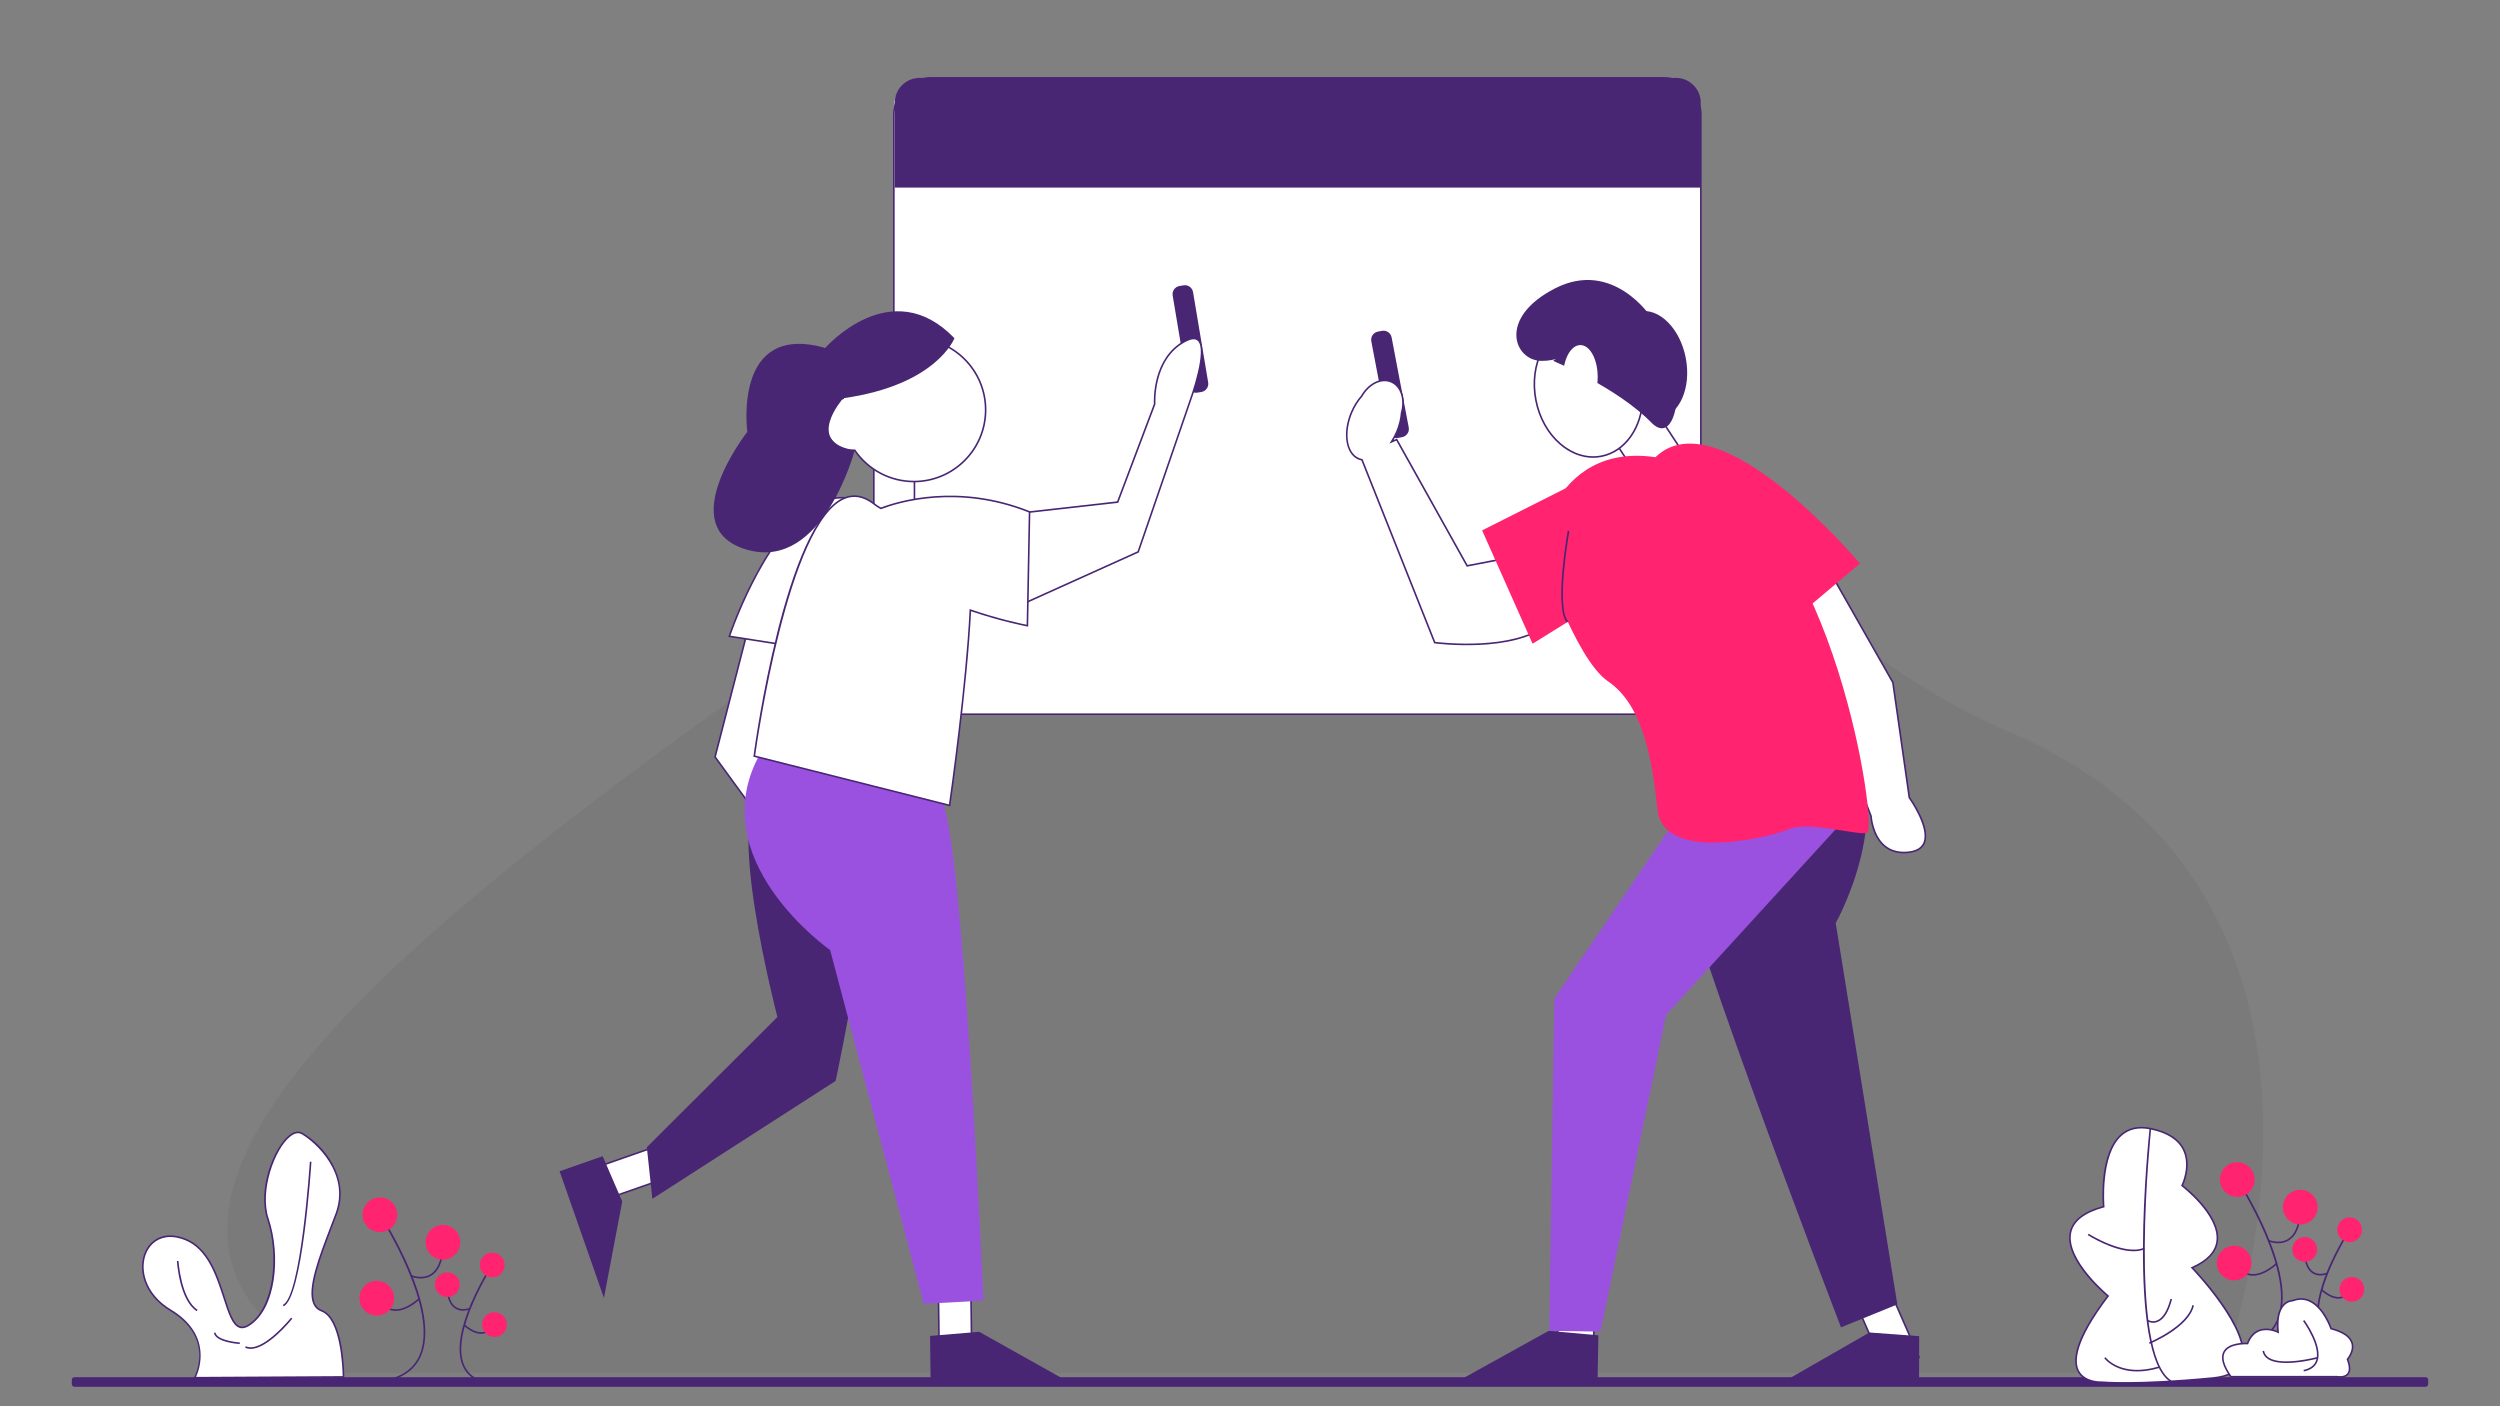 <svg xmlns="http://www.w3.org/2000/svg" xmlns:xlink="http://www.w3.org/1999/xlink" id="eJGFzYZOC1X1" viewBox="0 0 1920 1080"><rect x="0" y="0" width="1920" height="1080" fill="#808080" stroke="none"/><style> #eJGFzYZOC1X7_to {animation: eJGFzYZOC1X7_to__to 6000ms linear infinite normal forwards}@keyframes eJGFzYZOC1X7_to__to { 0% {transform: translate(956.35px,638.319px);animation-timing-function: cubic-bezier(0.42,0,0.58,1)} 50% {transform: translate(899.25px,638.319px);animation-timing-function: cubic-bezier(0.42,0,0.58,1)} 100% {transform: translate(956.35px,638.319px)}} #eJGFzYZOC1X81_ts {animation: eJGFzYZOC1X81_ts__ts 6000ms linear infinite normal forwards}@keyframes eJGFzYZOC1X81_ts__ts { 0% {transform: translate(996.23px,240.489px) scale(0,0);animation-timing-function: cubic-bezier(0.42,0,0.58,1)} 8.333% {transform: translate(996.23px,240.489px) scale(1,1)} 91.667% {transform: translate(996.23px,240.489px) scale(1,1)} 100% {transform: translate(996.23px,240.489px) scale(0,0)}} #eJGFzYZOC1X83_ts {animation: eJGFzYZOC1X83_ts__ts 6000ms linear infinite normal forwards}@keyframes eJGFzYZOC1X83_ts__ts { 0% {transform: translate(964.783px,246.504px) scale(0,1)} 16.667% {transform: translate(964.783px,246.504px) scale(0,1)} 25% {transform: translate(964.783px,246.504px) scale(1,1)} 88.333% {transform: translate(964.783px,246.504px) scale(1,1)} 96.667% {transform: translate(964.783px,246.504px) scale(0,1)} 100% {transform: translate(964.783px,246.504px) scale(0,1)}} #eJGFzYZOC1X84_ts {animation: eJGFzYZOC1X84_ts__ts 6000ms linear infinite normal forwards}@keyframes eJGFzYZOC1X84_ts__ts { 0% {transform: translate(964.783px,265.021px) scale(0,1)} 23.333% {transform: translate(964.783px,265.021px) scale(0,1)} 31.667% {transform: translate(964.783px,265.021px) scale(1,1)} 86.667% {transform: translate(964.783px,265.021px) scale(1,1)} 95% {transform: translate(964.783px,265.021px) scale(0,1)} 100% {transform: translate(964.783px,265.021px) scale(0,1)}} #eJGFzYZOC1X85_ts {animation: eJGFzYZOC1X85_ts__ts 6000ms linear infinite normal forwards}@keyframes eJGFzYZOC1X85_ts__ts { 0% {transform: translate(964.783px,283.93px) scale(0,1)} 30% {transform: translate(964.783px,283.93px) scale(0,1)} 38.333% {transform: translate(964.783px,283.93px) scale(1,1)} 85% {transform: translate(964.783px,283.93px) scale(1,1)} 93.333% {transform: translate(964.783px,283.93px) scale(0,1)} 100% {transform: translate(964.783px,283.93px) scale(0,1)}} #eJGFzYZOC1X86_ts {animation: eJGFzYZOC1X86_ts__ts 6000ms linear infinite normal forwards}@keyframes eJGFzYZOC1X86_ts__ts { 0% {transform: translate(1026.04px,200.884px) scale(0,0)} 20% {transform: translate(1026.04px,200.884px) scale(0,0);animation-timing-function: cubic-bezier(0.42,0,0.58,1)} 28.333% {transform: translate(1026.04px,200.884px) scale(1,1)} 88.333% {transform: translate(1026.04px,200.884px) scale(1,1)} 96.667% {transform: translate(1026.04px,200.884px) scale(0,0)} 100% {transform: translate(1026.04px,200.884px) scale(0,0)}} #eJGFzYZOC1X90_ts {animation: eJGFzYZOC1X90_ts__ts 6000ms linear infinite normal forwards}@keyframes eJGFzYZOC1X90_ts__ts { 0% {transform: translate(1178.338px,227.751px) scale(0,0)} 8.333% {transform: translate(1178.338px,227.751px) scale(0,0);animation-timing-function: cubic-bezier(0.42,0,0.58,1)} 16.667% {transform: translate(1178.338px,227.751px) scale(1,1)} 91.667% {transform: translate(1178.338px,227.751px) scale(1,1)} 100% {transform: translate(1178.338px,227.751px) scale(0,0)}} #eJGFzYZOC1X93_ts {animation: eJGFzYZOC1X93_ts__ts 6000ms linear infinite normal forwards}@keyframes eJGFzYZOC1X93_ts__ts { 0% {transform: translate(1179.85px,209.97px) scale(0,0)} 15% {transform: translate(1179.85px,209.97px) scale(0,0);animation-timing-function: cubic-bezier(0.42,0,0.58,1)} 23.333% {transform: translate(1179.85px,209.97px) scale(1,1)} 90% {transform: translate(1179.85px,209.97px) scale(1,1)} 98.333% {transform: translate(1179.85px,209.97px) scale(0,0)} 100% {transform: translate(1179.85px,209.97px) scale(0,0)}} #eJGFzYZOC1X96_to {animation: eJGFzYZOC1X96_to__to 6000ms linear infinite normal forwards}@keyframes eJGFzYZOC1X96_to__to { 0% {transform: translate(518.05px,275.554px)} 10% {transform: translate(518.05px,275.554px)} 30% {transform: translate(518.05px,264.146px)} 50% {transform: translate(518.05px,277.573px)} 70% {transform: translate(518.05px,265.015px)} 96.667% {transform: translate(518.05px,275.554px)} 100% {transform: translate(518.05px,275.554px)}} #eJGFzYZOC1X96_ts {animation: eJGFzYZOC1X96_ts__ts 6000ms linear infinite normal forwards}@keyframes eJGFzYZOC1X96_ts__ts { 0% {transform: scale(0,0)} 10% {transform: scale(0,0);animation-timing-function: cubic-bezier(0.42,0,0.58,1)} 18.333% {transform: scale(1,1)} 88.333% {transform: scale(1,1)} 96.667% {transform: scale(0,0)} 100% {transform: scale(0,0)}} #eJGFzYZOC1X96 {animation: eJGFzYZOC1X96_c_o 6000ms linear infinite normal forwards}@keyframes eJGFzYZOC1X96_c_o { 0% {opacity: 0} 10% {opacity: 0} 18.333% {opacity: 1} 88.333% {opacity: 1} 96.667% {opacity: 0} 100% {opacity: 0}} #eJGFzYZOC1X98_ts {animation: eJGFzYZOC1X98_ts__ts 6000ms linear infinite normal forwards}@keyframes eJGFzYZOC1X98_ts__ts { 0% {transform: translate(529.186px,196.238px) scale(0,1)} 18.333% {transform: translate(529.186px,196.238px) scale(0,1);animation-timing-function: cubic-bezier(0.42,0,0.58,1)} 26.667% {transform: translate(529.186px,196.238px) scale(1,1)} 100% {transform: translate(529.186px,196.238px) scale(1,1)}} #eJGFzYZOC1X99_to {animation: eJGFzYZOC1X99_to__to 6000ms linear infinite normal forwards}@keyframes eJGFzYZOC1X99_to__to { 0% {transform: translate(1539.546px,397.251px)} 18.333% {transform: translate(1539.546px,397.251px);animation-timing-function: cubic-bezier(0.42,0,0.58,1)} 36.667% {transform: translate(1539.546px,400.736px);animation-timing-function: cubic-bezier(0.42,0,0.58,1)} 55% {transform: translate(1539.546px,394.698px);animation-timing-function: cubic-bezier(0.42,0,0.58,1)} 75% {transform: translate(1539.546px,400.157px);animation-timing-function: cubic-bezier(0.42,0,0.58,1)} 96.667% {transform: translate(1539.546px,397.251px)} 100% {transform: translate(1539.546px,397.251px)}} #eJGFzYZOC1X99_ts {animation: eJGFzYZOC1X99_ts__ts 6000ms linear infinite normal forwards}@keyframes eJGFzYZOC1X99_ts__ts { 0% {transform: scale(0,0)} 18.333% {transform: scale(0,0);animation-timing-function: cubic-bezier(0.42,0,0.58,1)} 26.667% {transform: scale(1,1)} 86.667% {transform: scale(1,1)} 95% {transform: scale(0,0)} 100% {transform: scale(0,0)}} #eJGFzYZOC1X99 {animation: eJGFzYZOC1X99_c_o 6000ms linear infinite normal forwards}@keyframes eJGFzYZOC1X99_c_o { 0% {opacity: 0} 18.333% {opacity: 0;animation-timing-function: cubic-bezier(0.42,0,0.58,1)} 26.667% {opacity: 1} 86.667% {opacity: 1} 95% {opacity: 0} 100% {opacity: 0}} #eJGFzYZOC1X101_ts {animation: eJGFzYZOC1X101_ts__ts 6000ms linear infinite normal forwards}@keyframes eJGFzYZOC1X101_ts__ts { 0% {transform: translate(1415.4px,314.826px) scale(0,1)} 25% {transform: translate(1415.4px,314.826px) scale(0,1);animation-timing-function: cubic-bezier(0.42,0,0.58,1)} 33.333% {transform: translate(1415.4px,314.826px) scale(1,1)} 100% {transform: translate(1415.4px,314.826px) scale(1,1)}} #eJGFzYZOC1X103_to {animation: eJGFzYZOC1X103_to__to 6000ms linear infinite normal forwards}@keyframes eJGFzYZOC1X103_to__to { 0% {transform: translate(654.125px,398.205px);animation-timing-function: cubic-bezier(0.42,0,0.58,1)} 11.667% {transform: translate(690.902px,398.205px);animation-timing-function: cubic-bezier(0.42,0,0.58,1)} 23.333% {transform: translate(748.234px,398.205px);animation-timing-function: cubic-bezier(0.42,0,0.58,1)} 30% {transform: translate(731.032px,398.205px)} 50% {transform: translate(724.136px,398.205px)} 66.667% {transform: translate(732.536px,398.205px)} 100% {transform: translate(654.125px,398.205px)}} #eJGFzYZOC1X103_tr {animation: eJGFzYZOC1X103_tr__tr 6000ms linear infinite normal forwards}@keyframes eJGFzYZOC1X103_tr__tr { 0% {transform: rotate(-6.034deg);animation-timing-function: cubic-bezier(0.42,0,0.58,1)} 11.667% {transform: rotate(0deg)} 26.667% {transform: rotate(-5.224deg)} 46.667% {transform: rotate(8.314deg)} 60% {transform: rotate(-0.878deg)} 81.667% {transform: rotate(2.305deg)} 100% {transform: rotate(-6.034deg)}} #eJGFzYZOC1X110_to {animation: eJGFzYZOC1X110_to__to 6000ms linear infinite normal forwards}@keyframes eJGFzYZOC1X110_to__to { 0% {transform: translate(624.435px,624.635px);animation-timing-function: cubic-bezier(0.42,0,0.58,1)} 11.667% {transform: translate(642.595px,624.635px);animation-timing-function: cubic-bezier(0.42,0,0.58,1)} 23.333% {transform: translate(699.797px,624.635px);animation-timing-function: cubic-bezier(0.42,0,0.58,1)} 30% {transform: translate(688.448px,624.635px);animation-timing-function: cubic-bezier(0.42,0,0.58,1)} 50% {transform: translate(671.343px,624.635px);animation-timing-function: cubic-bezier(0.42,0,0.58,1)} 66.667% {transform: translate(675.662px,624.635px);animation-timing-function: cubic-bezier(0.42,0,0.58,1)} 100% {transform: translate(624.435px,624.635px)}} #eJGFzYZOC1X110_tr {animation: eJGFzYZOC1X110_tr__tr 6000ms linear infinite normal forwards}@keyframes eJGFzYZOC1X110_tr__tr { 0% {transform: rotate(-6.111deg);animation-timing-function: cubic-bezier(0.42,0,0.58,1)} 11.667% {transform: rotate(0deg);animation-timing-function: cubic-bezier(0.42,0,0.58,1)} 23.333% {transform: rotate(10.077deg);animation-timing-function: cubic-bezier(0.42,0,0.58,1)} 30% {transform: rotate(5.141deg);animation-timing-function: cubic-bezier(0.42,0,0.58,1)} 41.667% {transform: rotate(-1.331deg);animation-timing-function: cubic-bezier(0.42,0,0.58,1)} 61.667% {transform: rotate(5.738deg);animation-timing-function: cubic-bezier(0.42,0,0.58,1)} 83.333% {transform: rotate(-6.199deg);animation-timing-function: cubic-bezier(0.42,0,0.58,1)} 100% {transform: rotate(-6.111deg)}} #eJGFzYZOC1X117_tr {animation: eJGFzYZOC1X117_tr__tr 6000ms linear infinite normal forwards}@keyframes eJGFzYZOC1X117_tr__tr { 0% {transform: translate(755.995px,1057.673px) rotate(-0.735deg);animation-timing-function: cubic-bezier(0.42,0,0.58,1)} 11.667% {transform: translate(755.995px,1057.673px) rotate(2.695deg);animation-timing-function: cubic-bezier(0.42,0,0.58,1)} 23.333% {transform: translate(755.995px,1057.673px) rotate(9.415deg);animation-timing-function: cubic-bezier(0.42,0,0.58,1)} 30% {transform: translate(755.995px,1057.673px) rotate(7.438deg)} 50% {transform: translate(755.995px,1057.673px) rotate(5.305deg)} 66.667% {transform: translate(755.995px,1057.673px) rotate(6.887deg)} 100% {transform: translate(755.995px,1057.673px) rotate(-0.735deg)}} #eJGFzYZOC1X122_tr {animation: eJGFzYZOC1X122_tr__tr 6000ms linear infinite normal forwards}@keyframes eJGFzYZOC1X122_tr__tr { 0% {transform: translate(834.903px,1061.164px) rotate(0deg)} 15% {transform: translate(834.903px,1061.164px) rotate(-2.391deg)} 23.333% {transform: translate(834.903px,1061.164px) rotate(-0.188deg)} 31.667% {transform: translate(834.903px,1061.164px) rotate(-0.32deg)} 45% {transform: translate(834.903px,1061.164px) rotate(-2.484deg)} 100% {transform: translate(834.903px,1061.164px) rotate(0deg)}} #eJGFzYZOC1X124_to {animation: eJGFzYZOC1X124_to__to 6000ms linear infinite normal forwards}@keyframes eJGFzYZOC1X124_to__to { 0% {transform: translate(686.697px,390.886px);animation-timing-function: cubic-bezier(0.42,0,0.58,1)} 11.667% {transform: translate(726.784px,390.886px);animation-timing-function: cubic-bezier(0.42,0,0.58,1)} 23.333% {transform: translate(783.012px,390.886px);animation-timing-function: cubic-bezier(0.42,0,0.58,1)} 30% {transform: translate(769.867px,390.886px)} 40% {transform: translate(764.483px,390.886px)} 50% {transform: translate(753.444px,390.886px)} 66.667% {transform: translate(757.154px,390.886px)} 100% {transform: translate(686.697px,390.886px)}} #eJGFzYZOC1X124_tr {animation: eJGFzYZOC1X124_tr__tr 6000ms linear infinite normal forwards}@keyframes eJGFzYZOC1X124_tr__tr { 0% {transform: rotate(0deg);animation-timing-function: cubic-bezier(0.42,0,0.58,1)} 11.667% {transform: rotate(9.974deg)} 23.333% {transform: rotate(-1.133deg)} 40% {transform: rotate(10.162deg)} 50% {transform: rotate(3.779deg)} 66.667% {transform: rotate(-3.302deg)} 83.333% {transform: rotate(3.888deg)} 100% {transform: rotate(0deg)}} #eJGFzYZOC1X132_to {animation: eJGFzYZOC1X132_to__to 6000ms linear infinite normal forwards}@keyframes eJGFzYZOC1X132_to__to { 0% {transform: translate(653.079px,588.804px);animation-timing-function: cubic-bezier(0.42,0,0.58,1)} 11.667% {transform: translate(680.748px,588.804px);animation-timing-function: cubic-bezier(0.42,0,0.58,1)} 23.333% {transform: translate(733.261px,588.804px);animation-timing-function: cubic-bezier(0.42,0,0.58,1)} 30% {transform: translate(717.389px,588.804px)} 50% {transform: translate(702.961px,588.804px)} 66.667% {transform: translate(713.415px,588.804px)} 100% {transform: translate(653.079px,588.804px)}} #eJGFzYZOC1X132_tr {animation: eJGFzYZOC1X132_tr__tr 6000ms linear infinite normal forwards}@keyframes eJGFzYZOC1X132_tr__tr { 0% {transform: rotate(-4.017deg);animation-timing-function: cubic-bezier(0.42,0,0.58,1)} 11.667% {transform: rotate(0deg);animation-timing-function: cubic-bezier(0.42,0,0.58,1)} 23.333% {transform: rotate(1.966deg)} 35% {transform: rotate(3.411deg)} 100% {transform: rotate(-4.017deg)}} #eJGFzYZOC1X133_to {animation: eJGFzYZOC1X133_to__to 6000ms linear infinite normal forwards}@keyframes eJGFzYZOC1X133_to__to { 0% {transform: translate(810.935px,441.101px)} 11.667% {transform: translate(810.935px,441.101px);animation-timing-function: cubic-bezier(0.42,0,0.58,1)} 21.667% {transform: translate(811.072px,445.096px)} 100% {transform: translate(810.935px,441.101px)}} #eJGFzYZOC1X133_tr {animation: eJGFzYZOC1X133_tr__tr 6000ms linear infinite normal forwards}@keyframes eJGFzYZOC1X133_tr__tr { 0% {transform: rotate(0deg)} 11.667% {transform: rotate(0deg);animation-timing-function: cubic-bezier(0.42,0,0.58,1)} 28.333% {transform: rotate(-4.602deg);animation-timing-function: cubic-bezier(0.42,0,0.58,1)} 36.667% {transform: rotate(8.915deg)} 100% {transform: rotate(0deg)}} #eJGFzYZOC1X152_ts {animation: eJGFzYZOC1X152_ts__ts 6000ms linear infinite normal forwards}@keyframes eJGFzYZOC1X152_ts__ts { 0% {transform: translate(1132.939px,331.632px) scale(0,0)} 35% {transform: translate(1132.939px,331.632px) scale(0,0)} 41.667% {transform: translate(1132.939px,331.632px) scale(1,1)} 85% {transform: translate(1132.939px,331.632px) scale(1,1)} 91.667% {transform: translate(1132.939px,331.632px) scale(0,0)} 100% {transform: translate(1132.939px,331.632px) scale(0,0)}} #eJGFzYZOC1X158_tr {animation: eJGFzYZOC1X158_tr__tr 6000ms linear infinite normal forwards}@keyframes eJGFzYZOC1X158_tr__tr { 0% {transform: translate(1276.121px,358.294px) rotate(0deg);animation-timing-function: cubic-bezier(0.42,0,0.58,1)} 8.333% {transform: translate(1276.121px,358.294px) rotate(6.47deg);animation-timing-function: cubic-bezier(0.42,0,0.58,1)} 18.333% {transform: translate(1276.121px,358.294px) rotate(22.644deg);animation-timing-function: cubic-bezier(0.42,0,0.58,1)} 33.333% {transform: translate(1276.121px,358.294px) rotate(16.491deg);animation-timing-function: cubic-bezier(0.42,0,0.58,1)} 50% {transform: translate(1276.121px,358.294px) rotate(1.983deg);animation-timing-function: cubic-bezier(0.42,0,0.58,1)} 66.667% {transform: translate(1276.121px,358.294px) rotate(9.599deg);animation-timing-function: cubic-bezier(0.42,0,0.58,1)} 81.667% {transform: translate(1276.121px,358.294px) rotate(-4.846deg);animation-timing-function: cubic-bezier(0.42,0,0.58,1)} 100% {transform: translate(1276.121px,358.294px) rotate(0deg)}} #eJGFzYZOC1X170_tr {animation: eJGFzYZOC1X170_tr__tr 6000ms linear infinite normal forwards}@keyframes eJGFzYZOC1X170_tr__tr { 0% {transform: translate(1307.796px,368.996px) rotate(0deg);animation-timing-function: cubic-bezier(0.42,0,0.58,1)} 16.667% {transform: translate(1307.796px,368.996px) rotate(-3.95deg);animation-timing-function: cubic-bezier(0.42,0,0.58,1)} 33.333% {transform: translate(1307.796px,368.996px) rotate(1.046deg);animation-timing-function: cubic-bezier(0.42,0,0.58,1)} 50% {transform: translate(1307.796px,368.996px) rotate(0deg);animation-timing-function: cubic-bezier(0.42,0,0.58,1)} 66.667% {transform: translate(1307.796px,368.996px) rotate(-3.95deg);animation-timing-function: cubic-bezier(0.42,0,0.58,1)} 83.333% {transform: translate(1307.796px,368.996px) rotate(1.046deg);animation-timing-function: cubic-bezier(0.42,0,0.58,1)} 100% {transform: translate(1307.796px,368.996px) rotate(0deg)}} #eJGFzYZOC1X175_tr {animation: eJGFzYZOC1X175_tr__tr 6000ms linear infinite normal forwards}@keyframes eJGFzYZOC1X175_tr__tr { 0% {transform: translate(1383.753px,639.023px) rotate(0deg)} 8.333% {transform: translate(1383.753px,639.023px) rotate(0.707deg)} 15% {transform: translate(1383.753px,639.023px) rotate(2.665deg)} 31.667% {transform: translate(1383.753px,639.023px) rotate(1.475deg)} 65% {transform: translate(1383.753px,639.023px) rotate(1.548deg)} 100% {transform: translate(1383.753px,639.023px) rotate(0deg)}} #eJGFzYZOC1X176_tr {animation: eJGFzYZOC1X176_tr__tr 6000ms linear infinite normal forwards}@keyframes eJGFzYZOC1X176_tr__tr { 0% {transform: translate(1242.222px,408.448px) rotate(33.794deg)} 6.667% {transform: translate(1242.222px,408.448px) rotate(19.633deg)} 16.667% {transform: translate(1242.222px,408.448px) rotate(67.424deg)} 21.667% {transform: translate(1242.222px,408.448px) rotate(56.528deg)} 35% {transform: translate(1242.222px,408.448px) rotate(43.028deg)} 51.667% {transform: translate(1242.222px,408.448px) rotate(3.935deg)} 66.667% {transform: translate(1242.222px,408.448px) rotate(-8.485deg)} 100% {transform: translate(1242.222px,408.448px) rotate(33.794deg)}} </style><path d="M1636.089,931.593c0,0,13.973,22.77,29.972,10.761" fill="none"></path><g><g><g><path d="M1862.855,1065.044h-1805.71c-1.105,0-2-.895-2-2v-3.371c0-1.105.895-2,2-2h1805.709c1.105,0,2,.895,2,2v3.371c.001,1.104-.895,2-1.999,2Z" fill="#482673"></path><g id="eJGFzYZOC1X7_to" transform="translate(956.35,638.319)"><path d="M261.313,1054.344h1444.661c0,0,139.806-362.777-163.107-492.341s-331.04-507.888-662.608-253.944-929.626,590.809-618.946,746.285Z" transform="translate(-956.35,-638.319)" opacity="0.07" fill="#30302f"></path></g></g><g><g><g><g><path d="M149.574,1058.089c0,0,16.852-30.468-18.724-51.893s-22.442-67.694,11.356-54.42s27.965,78.66,48.561,66.126c20.597-12.534,24.342-53.727,14.979-81.814-9.362-28.086,13.107-73.096,26.214-65.571s37.449,31.867,26.214,61.826-28.086,68.058-11.235,74.286s16.852,50.849,16.852,50.849l-114.217.611Z" fill="#fff"></path><path d="M148.514,1058.72l.514-.933c.675-1.223,16.131-30.199-18.5-51.056-20.779-12.514-25.157-33.125-18.726-46.166c4.275-8.667,14.567-15.681,30.632-9.371c17.934,7.044,24.795,28.271,30.308,45.327c3.505,10.844,6.532,20.208,11.409,22.02c1.823.678,3.881.294,6.292-1.173c19.86-12.087,24.147-52.778,14.712-81.084-7.555-22.665,4.92-54.579,16.695-64.212c3.797-3.106,7.402-3.833,10.422-2.097c15.893,9.125,37.138,34.186,26.488,62.586-1.17,3.118-2.4,6.326-3.648,9.577-8.592,22.393-18.33,47.775-13.291,58.9c1.109,2.45,2.855,4.088,5.336,5.004c17.063,6.306,17.259,49.595,17.259,51.435v.621l-115.902.622ZM130.809,950.034c-8.96,0-14.947,5.121-17.887,11.084-6.184,12.541-1.89,32.414,18.25,44.543c32.19,19.387,21.859,46.462,19.405,51.799l112.585-.602c-.087-5.393-1.248-44.03-16.437-49.644-2.771-1.024-4.804-2.928-6.041-5.659-5.253-11.601,4.16-36.136,13.263-59.863c1.246-3.248,2.475-6.451,3.644-9.569c11.63-31.011-15.515-55.078-25.94-61.064-3.2-1.837-6.666.063-9.01,1.981-11.558,9.455-23.46,41.375-16.302,62.85c9.603,28.81,5.704,69.795-15.247,82.545-2.758,1.68-5.17,2.098-7.375,1.278-5.444-2.022-8.409-11.195-12.162-22.807-5.432-16.806-12.193-37.721-29.576-44.548-4.128-1.622-7.853-2.324-11.17-2.324Z" fill="#482673"></path></g><path d="M192.549,1035.951c-1.509,0-2.955-.291-4.304-.941l.541-1.124c12.214,5.874,34.534-21.64,34.758-21.918l.973.783c-.842,1.048-18.817,23.2-31.968,23.2Z" fill="#482673"></path><path d="M217.792,1003.208l-.497-1.146c13.785-5.982,20.593-108.832,20.66-109.871l1.246.081c-.277,4.271-6.931,104.652-21.409,110.936Z" fill="#482673"></path><path d="M184.111,1032.226c-.758-.045-18.587-1.206-19.846-8.61l1.23-.21c.909,5.343,13.801,7.279,18.692,7.574l-.076,1.246Z" fill="#482673"></path><path d="M151.114,1006.989c-13.225-8.343-15.192-37.276-15.269-38.504l1.246-.078c.018.294,2.004,29.523,14.689,37.526l-.666,1.056Z" fill="#482673"></path></g><g><g><path d="M291.832,1061.77l-.162-1.239c15.137-1.976,25.296-8.369,30.193-19.001c16.349-35.494-30.163-107.547-30.635-108.27l1.046-.683c1.941,2.978,47.359,73.354,30.723,109.474-5.089,11.049-15.574,17.683-31.165,19.719Z" fill="#482673"></path><circle r="13.32" transform="translate(291.75 932.92)" fill="#ff2370"></circle><path d="M323.147,981.884c-4.098,0-7.315-1.347-7.53-1.439l.492-1.148c.079.035,8.013,3.344,14.549-.671c5.192-3.192,8.166-10.054,8.84-20.398l1.246.08c-.702,10.778-3.879,17.974-9.442,21.386-2.719,1.669-5.608,2.19-8.155,2.19Z" fill="#482673"></path><path d="M303.879,1006.783c-1.245,0-2.455-.149-3.629-.449-8.061-2.053-11.331-10.372-11.467-10.726l1.165-.447c.031.082,3.187,8.079,10.62,9.966c5.903,1.502,12.9-1.151,20.79-7.877l.809.951c-6.693,5.707-12.826,8.582-18.288,8.582Z" fill="#482673"></path><circle r="13.32" transform="translate(340.121 954.109)" fill="#ff2370"></circle><circle r="13.32" transform="translate(289.365 997.035)" fill="#ff2370"></circle></g><g><path d="M377.959,1063.62c-11.189-1.462-18.717-6.23-22.375-14.171-11.911-25.861,20.546-76.154,21.933-78.283l1.046.683c-.336.514-33.468,51.843-21.845,77.078c3.466,7.526,10.667,12.052,21.403,13.454l-.162,1.239Z" fill="#482673"></path><circle r="9.504" transform="translate(378.04 971.509)" fill="#ff2370"></circle><path d="M355.636,1006.622c-1.846,0-3.938-.377-5.91-1.586-4.022-2.467-6.317-7.649-6.822-15.401l1.246-.08c.477,7.317,2.569,12.167,6.22,14.412c4.582,2.814,10.164.49,10.219.467l.492,1.148c-.154.066-2.48,1.04-5.445,1.04Z" fill="#482673"></path><path d="M369.387,1024.389c-3.941,0-8.356-2.065-13.166-6.166l.809-.951c5.586,4.763,10.526,6.644,14.681,5.581c5.221-1.33,7.425-6.941,7.447-6.998l1.165.446c-.098.256-2.464,6.273-8.304,7.762-.851.217-1.729.326-2.632.326Z" fill="#482673"></path><circle r="9.504" transform="translate(343.528 986.628)" fill="#ff2370"></circle><circle r="9.504" transform="translate(379.742 1017.26)" fill="#ff2370"></circle></g></g><g><g><path d="M1718.3,1034.729l-.161-1.239c15.137-1.976,25.296-8.369,30.193-19.001c16.349-35.499-30.164-107.546-30.636-108.269l1.046-.683c1.942,2.978,47.359,73.353,30.724,109.473-5.088,11.049-15.574,17.683-31.166,19.719Z" fill="#482673"></path><circle r="13.32" transform="translate(1718.22 905.88)" fill="#ff2370"></circle><path d="M1749.617,954.845c-4.099,0-7.316-1.348-7.53-1.44l.491-1.148c.08.034,8.018,3.344,14.549-.671c5.192-3.19,8.167-10.054,8.84-20.398l1.246.081c-.702,10.779-3.878,17.974-9.442,21.388-2.718,1.666-5.607,2.188-8.154,2.188Z" fill="#482673"></path><path d="M1730.348,979.743c-1.246,0-2.455-.15-3.629-.449-8.062-2.054-11.331-10.373-11.467-10.727l1.166-.447c.03.082,3.187,8.079,10.62,9.967c5.904,1.495,12.9-1.148,20.79-7.878l.81.951c-6.695,5.709-12.828,8.583-18.29,8.583Z" fill="#482673"></path><circle r="13.32" transform="translate(1766.59 927.069)" fill="#ff2370"></circle><circle r="13.32" transform="translate(1715.83 969.995)" fill="#ff2370"></circle></g><g><path d="M1804.429,1036.58c-11.19-1.462-18.718-6.23-22.375-14.171-11.911-25.861,20.545-76.153,21.933-78.281l1.046.683c-.337.514-33.469,51.842-21.845,77.077c3.466,7.525,10.667,12.052,21.402,13.454l-.161,1.238Z" fill="#482673"></path><circle r="9.504" transform="translate(1804.51 944.469)" fill="#ff2370"></circle><path d="M1782.106,979.582c-1.846,0-3.939-.378-5.91-1.587-4.022-2.466-6.317-7.647-6.822-15.4l1.246-.08c.477,7.317,2.569,12.165,6.22,14.411c4.58,2.816,10.162.491,10.22.468l.491,1.148c-.155.066-2.481,1.04-5.445,1.04Z" fill="#482673"></path><path d="M1795.856,997.348c-3.941,0-8.356-2.064-13.165-6.165l.809-.951c5.581,4.758,10.516,6.638,14.671,5.583c5.212-1.321,7.435-6.945,7.457-7.002l1.166.447c-.098.256-2.464,6.275-8.304,7.762-.853.219-1.73.326-2.634.326Z" fill="#482673"></path><circle r="9.504" transform="translate(1770 959.588)" fill="#ff2370"></circle><circle r="9.504" transform="translate(1806.21 990.215)" fill="#ff2370"></circle></g></g><g><g><path d="M1618.986,995.321c0,0-63.581-52.382-3.363-68.591c0,0-6.168-68.452,35.859-59.958s24.359,43.749,24.359,43.749s55.522,42.204,7.653,63.089c0,0,76.26,78.919,16.09,84.702s-85.276,3.215-85.276,3.215-47.83,2.922,4.678-66.206Z" fill="#fff"></path><path d="M1631.978,1062.706c-11.993,0-17.615-.545-17.732-.557-.449.047-13.527.719-18.589-8.745-5.881-10.996,1.681-30.505,22.473-57.986-4.195-3.549-32.997-28.791-28.599-49.121c1.99-9.192,10.543-15.93,25.428-20.033-.383-4.95-2.52-40.502,13.572-54.92c5.95-5.331,13.72-7.072,23.074-5.184c13.204,2.669,21.955,8.241,26.009,16.561c5.722,11.745.237,24.943-.992,27.612c3.687,2.883,29.119,23.541,26.808,42.819-1.019,8.512-7.367,15.462-18.87,20.667c5.754,6.071,45.991,49.638,37.647,72.262-2.71,7.349-10.301,11.673-22.562,12.852-31.799,3.057-53.92,3.773-67.667,3.773Zm-17.707-1.801c.352.027,25.862,2.495,85.254-3.215c11.742-1.128,18.979-5.179,21.51-12.04c8.521-23.102-37.522-71.124-37.988-71.606l-.624-.646.823-.36c11.584-5.054,17.958-11.795,18.946-20.035c2.353-19.635-26.436-41.766-26.727-41.987l-.412-.313.232-.463c.073-.145,7.204-14.682,1.206-26.98-3.877-7.95-12.332-13.292-25.13-15.877-8.957-1.813-16.354-.166-21.994,4.889-16.481,14.764-13.155,54.006-13.12,54.401l.046.523-.506.135c-14.707,3.96-23.13,10.429-25.034,19.23-4.481,20.714,28.301,48.004,28.633,48.277l.462.382-.362.478c-25.834,34.009-26.619,49.829-22.73,57.111c4.677,8.762,17.389,8.102,17.515,8.096Z" fill="#482673"></path></g><path d="M1667.052,1061.413c-34.377-21.218-16.949-187.633-16.191-194.707l1.241.134c-.185,1.724-18.107,172.704,15.606,193.51l-.656,1.063Z" fill="#482673"></path><path d="M1650.937,1032.108l-.478-1.153c.297-.123,29.714-12.473,33.274-28.638l1.219.268c-3.7,16.801-32.779,29.011-34.015,29.523Z" fill="#482673"></path><path d="M1638.54,960.981c-15.42,0-34.227-11.824-35.171-12.424l.67-1.053c.271.173,27.278,17.155,42.557,10.779l.48,1.153c-2.605,1.088-5.507,1.545-8.536,1.545Z" fill="#482673"></path><path d="M1653.635,1015.915c-2.677,0-4.561-1.162-4.668-1.23l.664-1.057c.032.02,3.22,1.964,6.996.455c4.383-1.752,7.94-7.494,10.288-16.603l1.209.312c-2.491,9.663-6.211,15.536-11.058,17.46-1.225.486-2.389.663-3.431.663Z" fill="#482673"></path><g><path d="M1616.527,1042.725c0,0,11.582,16.266,41.883,7.243" fill="#fff"></path><path d="M1641.377,1053.291c-17.834,0-25.266-10.073-25.358-10.204l1.017-.725c.113.158,11.719,15.784,41.197,7.007l.356,1.197c-6.572,1.957-12.29,2.725-17.212,2.725Z" fill="#482673"></path></g></g><g><g><g><path d="M1713.315,1057.28h81.675c0,0,14.062,2.89,7.874-13.361c0,0,14.641-16.482-12.602-23.515c0,0-9.773-29.009-29.308-21.539c0,0-13.916-.406-11.362,24.218c0,0-16.856-8.634-23.496,8.762c0-.001-32.179-1.976-12.781,25.435Z" fill="#fff"></path><path d="M1797.28,1058.108c-1.181,0-2.093-.155-2.352-.204h-81.938l-.187-.263c-6.008-8.49-7.751-15.133-5.181-19.746c3.785-6.798,15.53-6.782,18.055-6.694c2.009-5.017,5.076-8.346,9.12-9.898c5.732-2.201,11.73-.205,14.069.768-.814-9.357.677-16.148,4.438-20.199c3.142-3.384,6.788-3.621,7.535-3.632c4.658-1.752,9.166-1.629,13.404.368c10.248,4.828,15.647,18.9,16.497,21.276c9.22,2.435,14.68,6.244,16.23,11.325c1.803,5.917-2.31,11.497-3.394,12.832c1.99,5.385,1.977,9.315-.038,11.682-1.673,1.97-4.324,2.383-6.258,2.385Zm-83.642-1.452l81.477.012c.049.011,5.131,1.007,7.477-1.755c1.736-2.046,1.631-5.67-.311-10.772l-.135-.352.251-.284c.052-.059,5.202-5.968,3.377-11.937-1.434-4.692-6.706-8.245-15.668-10.559l-.328-.085-.107-.319c-.054-.16-5.475-15.929-15.962-20.867-3.95-1.862-8.169-1.959-12.531-.289l-.115.044-.124-.002c-.011.027-3.687-.051-6.742,3.257-3.58,3.879-4.958,10.889-3.985,20.272l.118,1.143-1.023-.523c-.073-.038-7.422-3.721-14.071-1.167-3.806,1.463-6.686,4.692-8.558,9.596l-.163.428-.457-.028c-.133-.009-13.571-.744-17.346,6.036-2.288,4.11-.63,10.217,4.926,18.151Z" fill="#482673"></path></g></g><g><path d="M1769.226,1014.157c0,0,24.342,33.435,0,38.537" fill="#fff"></path><path d="M1769.354,1053.304l-.256-1.222c4.948-1.037,8.153-3.37,9.524-6.931c4.239-11.012-9.759-30.433-9.9-30.628l1.009-.734c.596.818,14.536,20.171,10.056,31.81-1.532,3.984-5.043,6.575-10.433,7.705Z" fill="#482673"></path></g><g><path d="M1780.045,1042.725c0,0-38.872,10.49-41.86-5.206" fill="#fff"></path><path d="M1755.944,1046.797c-5.372,0-10.496-.749-13.995-2.939-2.405-1.507-3.879-3.6-4.378-6.221l1.226-.234c.432,2.266,1.714,4.082,3.813,5.397c10.344,6.479,37.003-.606,37.271-.677l.324,1.204c-.753.204-13.043,3.47-24.261,3.47Z" fill="#482673"></path></g></g></g></g><g><g><g><g><g><g><path d="M1283.74,548.503h-574.777c-12.426,0-22.499-10.073-22.499-22.499v-443.706c0-12.426,10.073-22.499,22.499-22.499h574.776c12.426,0,22.499,10.073,22.499,22.499v443.706c.001,12.426-10.073,22.499-22.498,22.499Z" fill="#fff"></path><path d="M1278.152,549.127h-563.601c-15.831,0-28.711-12.88-28.711-28.711v-432.53c0-15.831,12.88-28.711,28.711-28.711h563.602c15.831,0,28.711,12.88,28.711,28.711v432.531c-.001,15.831-12.881,28.71-28.712,28.71ZM714.551,60.423c-15.143,0-27.462,12.32-27.462,27.462v432.531c0,15.142,12.32,27.462,27.462,27.462h563.602c15.142,0,27.463-12.32,27.463-27.462v-432.53c0-15.142-12.32-27.462-27.463-27.462h-563.602Z" fill="#482673"></path></g><path d="M1306.239,144.058h-619.114v-65.025c0-10.623,8.611-19.234,19.234-19.234h580.645c10.623,0,19.234,8.611,19.234,19.234v65.025Z" fill="#482673"></path></g><g><g><g id="eJGFzYZOC1X81_ts" transform="translate(996.23,240.489) scale(0,0)"><path d="M1053.46,320.691h-114.46c-4.474,0-8.114-3.639-8.114-8.113v-144.177c0-4.474,3.64-8.114,8.114-8.114h114.46c4.474,0,8.114,3.64,8.114,8.114v144.177c.001,4.474-3.64,8.113-8.114,8.113ZM939,161.535c-3.785,0-6.865,3.081-6.865,6.866v144.177c0,3.785,3.08,6.865,6.865,6.865h114.46c3.785,0,6.866-3.079,6.866-6.865v-144.177c0-3.785-3.081-6.866-6.866-6.866h-114.46Z" transform="translate(-996.23,-240.489)" fill="#482673"></path></g></g><g><g id="eJGFzYZOC1X83_ts" transform="translate(964.783,246.504) scale(0,1)"><path d="M1040.11,250.787h-71.878c-1.905,0-3.449-1.544-3.449-3.449v-1.713c0-1.905,1.544-3.449,3.449-3.449h71.878c1.905,0,3.449,1.544,3.449,3.449v1.713c0,1.905-1.544,3.449-3.449,3.449Z" transform="translate(-964.783,-246.504)" fill="#482673"></path></g><g id="eJGFzYZOC1X84_ts" transform="translate(964.783,265.021) scale(0,1)"><path d="M1040.11,269.511h-71.878c-1.905,0-3.449-1.544-3.449-3.449v-1.713c0-1.905,1.544-3.449,3.449-3.449h71.878c1.905,0,3.449,1.544,3.449,3.449v1.713c0,1.905-1.544,3.449-3.449,3.449Z" transform="translate(-964.783,-265.021)" fill="#482673"></path></g><g id="eJGFzYZOC1X85_ts" transform="translate(964.783,283.93) scale(0,1)"><path d="M1040.11,288.236h-71.878c-1.905,0-3.449-1.544-3.449-3.449v-1.713c0-1.905,1.544-3.449,3.449-3.449h71.878c1.905,0,3.449,1.544,3.449,3.449v1.713c0,1.904-1.544,3.449-3.449,3.449Z" transform="translate(-964.783,-283.93)" fill="#482673"></path></g></g><g id="eJGFzYZOC1X86_ts" transform="translate(1026.04,200.884) scale(0,0)"><g transform="translate(-1026.04,-200.884)"><rect width="35.037" height="53.734" rx="0" ry="0" transform="translate(1008.52 174.017)" fill="#fff"></rect><path d="M1044.183,228.375h-36.285v-54.982h36.285v54.982Zm-35.037-1.248h33.788v-52.486h-33.788v52.486Z" fill="#482673"></path></g></g></g><g><g id="eJGFzYZOC1X90_ts" transform="translate(1178.338,227.751) scale(0,0)"><g transform="translate(-1178.338,-227.751)"><path d="M1253.201,294.591h-149.724c-4.612,0-8.35-3.739-8.35-8.35v-116.981c0-4.612,3.738-8.35,8.35-8.35h149.724c4.612,0,8.35,3.739,8.35,8.35v116.981c0,4.612-3.738,8.35-8.35,8.35Z" fill="#fff"></path><path d="M1251.127,295.215h-145.577c-6.092,0-11.049-4.956-11.049-11.047v-112.834c0-6.092,4.957-11.047,11.049-11.047h145.577c6.092,0,11.049,4.956,11.049,11.047v112.834c0,6.092-4.957,11.047-11.049,11.047Zm-145.576-133.68c-5.404,0-9.8,4.396-9.8,9.799v112.834c0,5.403,4.396,9.799,9.8,9.799h145.577c5.404,0,9.8-4.396,9.8-9.799v-112.834c0-5.403-4.396-9.799-9.8-9.799h-145.577Z" fill="#482673"></path></g></g><g id="eJGFzYZOC1X93_ts" transform="translate(1179.85,209.97) scale(0,0)"><g transform="translate(-1179.85,-209.97)"><rect width="125.453" height="56.922" rx="0" ry="0" transform="translate(1117.12 181.509)" fill="#fff"></rect><path d="M1243.2,239.055h-126.7v-58.17h126.7v58.17Zm-125.452-1.248h124.203v-55.673h-124.203v55.673Z" fill="#482673"></path></g></g></g></g></g><g id="eJGFzYZOC1X96_to" transform="translate(518.05,275.554)"><g id="eJGFzYZOC1X96_ts" transform="scale(0,0)"><g id="eJGFzYZOC1X96" transform="translate(-518.05,-275.554)" opacity="0"><polygon points="668.436,175.379 499.863,175.379 499.863,215.353 517.06,277.967 559.054,215.353 668.436,215.353" fill="#ff2370"></polygon><g id="eJGFzYZOC1X98_ts" transform="translate(529.186,196.238) scale(0,1)"><rect width="112.627" height="7.49" rx="0" ry="0" transform="translate(0,-3.745)" fill="#fff"></rect></g></g></g></g><g id="eJGFzYZOC1X99_to" transform="translate(1539.546,397.251)"><g id="eJGFzYZOC1X99_ts" transform="scale(0,0)"><g id="eJGFzYZOC1X99" transform="translate(-1539.546,-397.251)" opacity="0"><polygon points="1388.778,293.967 1388.778,333.941 1497.034,333.941 1539.39,397.096 1557.35,333.941 1557.35,293.967" fill="#482673"></polygon><g id="eJGFzYZOC1X101_ts" transform="translate(1415.4,314.826) scale(0,1)"><rect width="112.626" height="7.49" rx="0" ry="0" transform="translate(0,-3.745)" fill="#fff"></rect></g></g></g></g></g><g><g id="eJGFzYZOC1X103_to" transform="translate(654.125,398.205)"><g id="eJGFzYZOC1X103_tr" transform="rotate(-6.034)"><g transform="translate(-687.125,-398.205)"><g><polygon points="600.836,469.409 641.692,469.409 607.919,558.585 641.692,669.145 621.264,669.145 563.502,569.277" fill="#fff"></polygon><path d="M642.535,669.769h-21.632l-.18-.312-57.91-100.123l37.589-100.549h42.193l-34.018,89.823l33.958,111.161Zm-20.911-1.249h19.224L607.259,558.563l.076-.199l33.453-88.332h-39.519L564.19,569.218l57.434,99.302Z" fill="#482673"></path></g><g><path d="M698.213,387.981c0,0,10.597,56.842-29.627,112.885L584.15,478.287c-.001-.001,57.705-127.179,114.063-90.306Z" fill="#fff"></path><path d="M668.842,501.579l-.417-.111-85.148-22.769.305-.672c.375-.828,38.087-82.971,81.891-95.696c11.6-3.371,22.731-1.646,33.082,5.127l.223.145.049.262c.106.572,10.184,57.747-29.734,113.363l-.251.351Zm-83.814-23.704L668.33,500.15c37.93-53.135,30.007-107.558,29.314-111.796-9.968-6.44-20.672-8.069-31.823-4.825-41.163,11.959-77.093,86.461-80.793,94.346Z" fill="#482673"></path></g></g></g></g><g id="eJGFzYZOC1X110_to" transform="translate(624.435,624.635)"><g id="eJGFzYZOC1X110_tr" transform="rotate(-6.111)"><g transform="translate(-642.595,-624.635)"><g><g><rect width="25.491" height="75.872" rx="0" ry="0" transform="matrix(.228 0.974-.974 0.228 515.358 861.579)" fill="#fff"></rect><path d="M446.825,904.372l-6.085-26.039.608-.143l74.489-17.407l6.085,26.039-.608.143-74.489,17.407Zm-4.586-25.107l5.517,23.608l72.666-16.982-5.517-23.608-72.666,16.982Z" fill="#482673"></path></g><polygon points="453.905,869.263 419.788,877.237 443.259,977.665 465.139,905.433" fill="#482673"></polygon></g><path d="M607.56,604.267c0,0,63.581-20.022,76.105,15.267s-45.733,211.297-45.733,211.297L488.348,905.88v-39.837l110.368-88.789c0-.001-25.185-167.366,8.844-172.987Z" fill="#482673"></path></g></g></g><g id="eJGFzYZOC1X117_tr" transform="translate(755.995,1057.673) rotate(-0.735)"><g transform="translate(-773.094,-1057.673)"><g><g><rect width="24.967" height="76.149" rx="0" ry="0" transform="translate(738.642 963.755)" fill="#fff"></rect><path d="M764.234,1040.528h-26.215v-77.398h26.215v77.398Zm-24.967-1.248h23.719v-74.901h-23.719v74.901Z" fill="#482673"></path></g><g id="eJGFzYZOC1X122_tr" transform="translate(834.903,1061.164) rotate(0)"><polygon points="731.776,1025.466 731.776,1060.502 834.911,1060.502 769.554,1022.758" transform="translate(-834.903,-1061.164)" fill="#482673"></polygon></g></g><path d="M607.696,575.556c0,0,121.487,19.167,137.825,38.531c16.338,19.365,27.573,384.758,27.573,384.758l-45.875,1.925-68.344-272.58c0,.001-99.367-71.377-51.179-152.634Z" fill="#9b51e0"></path></g></g><g id="eJGFzYZOC1X124_to" transform="translate(686.697,390.886)"><g id="eJGFzYZOC1X124_tr" transform="rotate(0)"><g transform="translate(-726.784,-390.886)"><g><rect width="31.209" height="48.686" rx="0" ry="0" transform="translate(711.179 349.567)" fill="#fff"></rect><path d="M743.012,398.877h-32.457v-49.934h32.457v49.934Zm-31.209-1.248h29.96v-47.437h-29.96v47.437Z" fill="#482673"></path></g><g><path d="M742.004,259.74c-27.351,0-50.032,19.953-54.307,46.095-8.053,2.799-13.842,10.435-13.842,19.44c0,11.375,9.221,20.597,20.597,20.597.696,0,1.383-.037,2.06-.104c9.91,14.521,26.585,24.057,45.492,24.057c30.399,0,55.042-24.643,55.042-55.042.001-30.399-24.643-55.043-55.042-55.043Z" fill="#fff"></path><path d="M742.004,370.449c-18.289,0-35.382-8.975-45.799-24.026-.592.049-1.18.073-1.753.073-11.701,0-21.221-9.52-21.221-21.221c0-8.892,5.574-16.844,13.911-19.905c4.566-26.824,27.58-46.255,54.863-46.255c30.695,0,55.667,24.972,55.667,55.667-.001,30.695-24.973,55.667-55.668,55.667Zm-45.186-25.338l.209.305c10.164,14.894,26.978,23.784,44.977,23.784c30.006,0,54.418-24.412,54.418-54.418c0-30.007-24.412-54.419-54.418-54.419-26.791,0-49.372,19.165-53.691,45.572l-.06.367-.351.122c-8.028,2.79-13.423,10.366-13.423,18.851c0,11.013,8.96,19.972,19.973,19.972.652,0,1.324-.034,1.999-.101l.367-.035Z" fill="#482673"></path></g><path d="M673.855,267.23c0,0,50.556-58.045,99.239-7.49c0,0-13.509,36.017-85.397,46.095c0,0-30.318,34.211,8.815,39.933c0,0-24.359,92.938-82.489,76.48s0-90.617,0-90.617-11.474-84.672,59.832-64.401Z" fill="#482673"></path></g></g></g><g id="eJGFzYZOC1X132_to" transform="translate(653.079,588.804)"><g id="eJGFzYZOC1X132_tr" transform="rotate(-4.017)"><g transform="translate(-680.748,-588.804)"><g id="eJGFzYZOC1X133_to" transform="translate(810.935,441.101)"><g id="eJGFzYZOC1X133_tr" transform="rotate(0)"><g transform="translate(-810.935,-441.101)"><path d="M969.832,320.628l-3.144.302c-3.496.336-6.602-2.226-6.938-5.721l-6.728-70.005c-.336-3.496,2.226-6.602,5.722-6.938l3.144-.302c3.496-.336,6.602,2.226,6.938,5.722l6.728,70.005c.335,3.495-2.226,6.601-5.722,6.937Z" fill="#482673"></path><path d="M795.887,404.858l12.944,73.266l103.972-38.388l48.718-114.747c0,0,25.07-55.939-1.521-44.139s-26.604,46.489-26.604,46.489L899.759,400.48l-103.872,4.378Z" fill="#fff"></path><path d="M808.346,478.969l-13.198-74.705.713-.03l103.49-4.361l33.422-72.674c.047-2.443,1.182-35.474,26.973-46.919c5.012-2.225,8.658-2.244,10.835-.057c7.969,7.998-7.814,43.514-8.491,45.022L913.272,440.23l-.253.093-104.673,38.646Zm-11.72-73.517l12.69,71.828l103.018-38.034l48.614-114.498c.167-.373,16.119-36.247,8.751-43.642-1.777-1.784-4.956-1.675-9.444.317-25.906,11.495-26.234,45.576-26.234,45.918l-.057.261-33.796,73.487-.382.017-103.16,4.346Z" fill="#482673"></path></g></g></g><g><path d="M831.741,403.267c-54.136-26.179-102.25-14.208-113.707-10.705-3.339-2.109-5.483-4.249-5.483-4.249-56.173-48.683-104.856,187.243-104.856,187.243l146.987,48.27c0,0,19.21-88.234,26.414-148.5c22.995,9.838,42.86,14.997,42.86,14.997l7.785-87.056Z" fill="#fff"></path><path d="M755.145,624.635l-.658-.217-147.515-48.443.112-.545c1.495-7.245,37.141-177.602,83.242-193.219c7.702-2.605,15.315-.713,22.634,5.63.051.05,2.068,2.046,5.167,4.04c13.584-4.11,60.588-14.95,113.886,10.823l.388.188-7.889,88.219-.713-.184c-.197-.051-19.729-5.168-42.183-14.701-7.203,59.589-26.134,146.853-26.324,147.732l-.147.677ZM608.422,575.138l145.797,47.879c1.796-8.33,19.471-90.988,26.258-147.765l.099-.828.766.328c20.269,8.673,38.307,13.755,42.059,14.777l7.68-85.887c-53.092-25.509-99.792-14.48-112.865-10.482l-.274.083-.242-.152c-3.359-2.121-5.501-4.245-5.59-4.335-6.929-6.003-14.135-7.816-21.383-5.36-44.159,14.957-80.005,180.874-82.305,191.742Z" fill="#482673"></path></g></g></g></g></g><g><g><g><g><g><g><rect width="27.768" height="99.764" rx="0" ry="0" transform="matrix(-.916 0.401-.401-.916 1473.965 1042.452)" fill="#fff"></rect><path d="M1407.591,961.92l26.589-11.651l40.546,92.532-26.589,11.651-40.546-92.532Zm25.94-9.989l-24.278,10.638l39.533,90.222l24.278-10.638-39.533-90.222Z" fill="#482673"></path></g><polygon points="1473.942,1026.186 1473.841,1061.615 1369.548,1061.317 1435.748,1023.339" fill="#482673"></polygon></g><path d="M1395.283,539.414c0,0-104.744,70.096-112.018,95.776s130.614,384.213,130.614,384.213l43.271-17.598-47.324-292.901c0,0,63.066-111.262-14.543-169.49Z" fill="#482673"></path></g><g><g><g id="eJGFzYZOC1X152_ts" transform="translate(1132.939,331.632) scale(0,0)"><path d="M1158.78,342.978h-51.683c-6.266,0-11.346-5.08-11.346-11.346v0c0-6.266,5.08-11.346,11.346-11.346h51.683c6.266,0,11.346,5.08,11.346,11.346v0c0,6.266-5.08,11.346-11.346,11.346Z" transform="translate(-1132.939,-331.632)" fill="#482673"></path></g><g><rect width="27.768" height="99.764" rx="0" ry="0" transform="matrix(-1-.015 0.015-1 1223.78 1041.672)" fill="#fff"></rect><path d="M1195.343,1041.943l1.521-101.015l29.028.438-1.522,101.015-29.027-.438Zm2.764-99.733l-1.482,98.49l26.502.398l1.483-98.49-26.503-.398Z" fill="#482673"></path></g><polygon points="1227.55,1025.504 1226.916,1060.927 1122.64,1059.06 1189.404,1022.082" fill="#482673"></polygon></g><path d="M1424.841,620.426L1279.564,779.407l-50.428,243.273-39.29-.592l3.841-255.085l120.772-178.199c.001,0,122.054,16.207,110.382,31.622Z" fill="#9b51e0"></path></g></g><g id="eJGFzYZOC1X158_tr" transform="translate(1276.121,358.294) rotate(0)"><g transform="translate(-1276.121,-358.294)"><ellipse rx="28.391" ry="41.82" transform="matrix(.982-.189 0.189 0.982 1266.787 280.262)" fill="#482673"></ellipse><g><rect width="39.115" height="50.651" rx="0" ry="0" transform="matrix(.837-.547 0.547 0.837 1232.036 326.601)" fill="#fff"></rect><path d="M1231.177,326.453l33.797-22.095l28.407,43.453-33.797,22.094-28.407-43.452Zm33.432-20.347l-31.683,20.712l27.024,41.339l31.683-20.711-27.024-41.34Z" fill="#482673"></path></g><g><path d="M1279.156,279.094c-2.338-12.146-14.08-20.097-26.226-17.759-2.076.4-4.017,1.092-5.817,1.996-9.816-11.382-23.375-17.416-36.882-14.815-22.355,4.303-36.087,30.598-30.672,58.731c5.416,28.133,27.928,47.452,50.283,43.148c18.692-3.598,31.346-22.575,31.828-45.142c11.989-2.463,19.806-14.106,17.486-26.159Z" fill="#fff"></path><path d="M1197.938,341.464c-9.605-8.241-16.352-20.351-18.998-34.097-2.646-13.747-.876-27.495,4.983-38.714c5.884-11.266,15.184-18.638,26.189-20.756c13.034-2.505,26.891,2.966,37.16,14.655c1.791-.856,3.653-1.472,5.539-1.836c6.037-1.163,12.171.096,17.265,3.545c5.093,3.448,8.538,8.675,9.701,14.714v0c2.337,12.142-5.482,24.049-17.486,26.789-.677,23.136-13.918,41.707-32.328,45.25-2.14.412-4.293.615-6.444.615-8.918.001-17.811-3.496-25.581-10.165Zm55.111-79.508c-1.928.371-3.83,1.023-5.652,1.939l-.44.222-.322-.374c-9.999-11.594-23.561-17.057-36.284-14.607-10.619,2.044-19.607,9.182-25.31,20.1-5.728,10.967-7.453,24.424-4.861,37.891c2.593,13.468,9.19,25.322,18.58,33.379c9.347,8.022,20.339,11.313,30.962,9.269c17.953-3.454,30.832-21.768,31.317-44.535l.011-.503.493-.102c11.608-2.384,19.23-13.789,16.991-25.42v0c-1.098-5.709-4.354-10.649-9.168-13.908-3.645-2.468-7.852-3.75-12.158-3.75-1.38-.001-2.773.131-4.159.399Z" fill="#482673"></path></g><path d="M1268.053,243.614c0,0-29.208-44.882-73.688-22.179s-31.492,55.68-10.377,55.731s31.229-15.269,46.483-8.948c15.253,6.322,37.582-24.604,37.582-24.604Z" fill="#482673"></path><path d="M1192.824,277.166c0,0,48.855,20.25,75.49,47.445s33.092-83.147-24.797-85.455" fill="#482673"></path><ellipse rx="13.303" ry="24.395" transform="translate(1213.72 289.416)" fill="#fff"></ellipse></g></g><g transform="translate(0 0)"><g id="eJGFzYZOC1X170_tr" transform="translate(1307.796,368.996) rotate(0)"><g transform="translate(-1307.796,-368.996)"><g><path d="M1391.065,413.949l62.678,110.239l12.611,88.365c0,0,27.772,38.412,0,41.928-27.772,3.517-29.403-27.712-29.403-27.712L1364.362,437.97" fill="#fff"></path><path d="M1462.137,655.389c1.386,0,2.818-.094,4.297-.281c6.06-.767,10.037-3.241,11.821-7.352c5.167-11.906-9.833-33.392-11.297-35.445l-12.606-88.331-.059-.104-62.678-110.24-1.097.624l62.619,110.136l12.616,88.4.091.127c.164.226,16.282,22.742,11.253,34.33-1.594,3.674-5.234,5.894-10.82,6.602-7.474.947-13.706-.603-18.499-4.607-9.312-7.779-10.187-22.365-10.195-22.512l-.041-.194-72.589-188.8-1.179.454l72.555,188.707c.091,1.451,1.211,15.431,10.634,23.308c4.116,3.443,9.208,5.178,15.174,5.178Z" fill="#482673"></path></g><path d="M1271.336,351.151c0,0,29.225,80.08,73.405,130.207c6.2,7.034,16.882,7.828,24.047,1.779l59.604-50.321c.001.001-108.141-129.052-157.056-81.665Z" fill="#ff2370"></path></g></g><g id="eJGFzYZOC1X175_tr" transform="translate(1383.753,639.023) rotate(0)"><path d="M1186.688,420.35c0,0,15.765-101.691,121.472-60.478s139.525,278.209,130.795,279.889-45.263-9.393-60.304-2.877-96.427,25.804-100.665-15.024-11.918-80.889-37.968-98.56c-26.05-17.67-53.33-102.95-53.33-102.95Z" transform="translate(-1388.778,-639.023)" fill="#ff2370"></path></g><g id="eJGFzYZOC1X176_tr" transform="translate(1242.222,408.448) rotate(33.794)"><g transform="translate(-1232.036,-437.341)"><path d="M1024.468,491.484l-3.124-.468c-3.473-.521-5.867-3.758-5.346-7.231l10.424-69.551c.521-3.473,3.758-5.867,7.231-5.346l3.124.468c3.473.521,5.867,3.758,5.346,7.231l-10.424,69.551c-.521,3.473-3.758,5.867-7.231,5.346Z" transform="matrix(.601-.8 0.8 0.601 45.265 993.078)" fill="#482673"></path><g><path d="M1010.799,459.994c-.708-10.839,4.538-20.214,12.747-21.795c8.21-1.58,16.562,5.178,19.928,15.505c2.254,3.989,4.01,8.721,5.01,13.918.578,3.001.86,5.949.881,8.78l2.342-3.622l98.901,50.478l19.027-18.831l57.383,21.376c-9.711,33.608-64.31,60.308-64.31,60.308L1038.178,500.5c-.797.345-1.625.611-2.489.777-10.265,1.976-21.179-9.889-24.376-26.501-1-5.196-1.126-10.241-.514-14.782Z" fill="#fff"></path><path d="M1038.105,501.215c-.766.307-1.536.536-2.296.683-10.602,2.038-21.858-10.077-25.117-27.003-.973-5.059-1.155-10.217-.526-14.924-.721-11.361,4.85-20.772,13.261-22.392c8.442-1.624,17.11,5.078,20.599,15.813c2.345,4.152,4.101,9.03,5.08,14.109.438,2.281.716,4.577.832,6.854l1.55-2.397l99.002,50.53l18.988-18.795l58.31,21.721-.163.562c-9.676,33.49-64.091,60.431-64.639,60.699l-.332.161-124.549-85.621Zm131.689,3.944l-19.065,18.869-98.8-50.427-3.178,4.915-.016-2.109c-.021-2.862-.313-5.778-.869-8.666-.953-4.947-2.66-9.693-4.99-13.842-3.338-10.238-11.42-16.582-19.209-15.079-7.794,1.5-12.939,10.387-12.237,21.133l.004.063-.009.063c-.62,4.588-.445,9.629.508,14.578c3.126,16.244,13.726,27.915,23.637,26.002.778-.149,1.572-.398,2.358-.737l.321-.138l124.51,85.597c4.524-2.282,53.932-27.842,63.487-59.191l-56.452-21.031Z" fill="#482673"></path></g><polygon points="1193.464,408.52 1145.024,494.24 1225.656,545.024 1265.935,455.793" fill="#ff2370"></polygon><path d="M1238.5,516.837l.311-1.223c-13.802-3.516-37.581-57.709-37.82-58.256l-1.156.505c.983,2.256,24.267,55.308,38.665,58.974Z" fill="#482673"></path></g></g></g></g></g></g></g></g></svg>